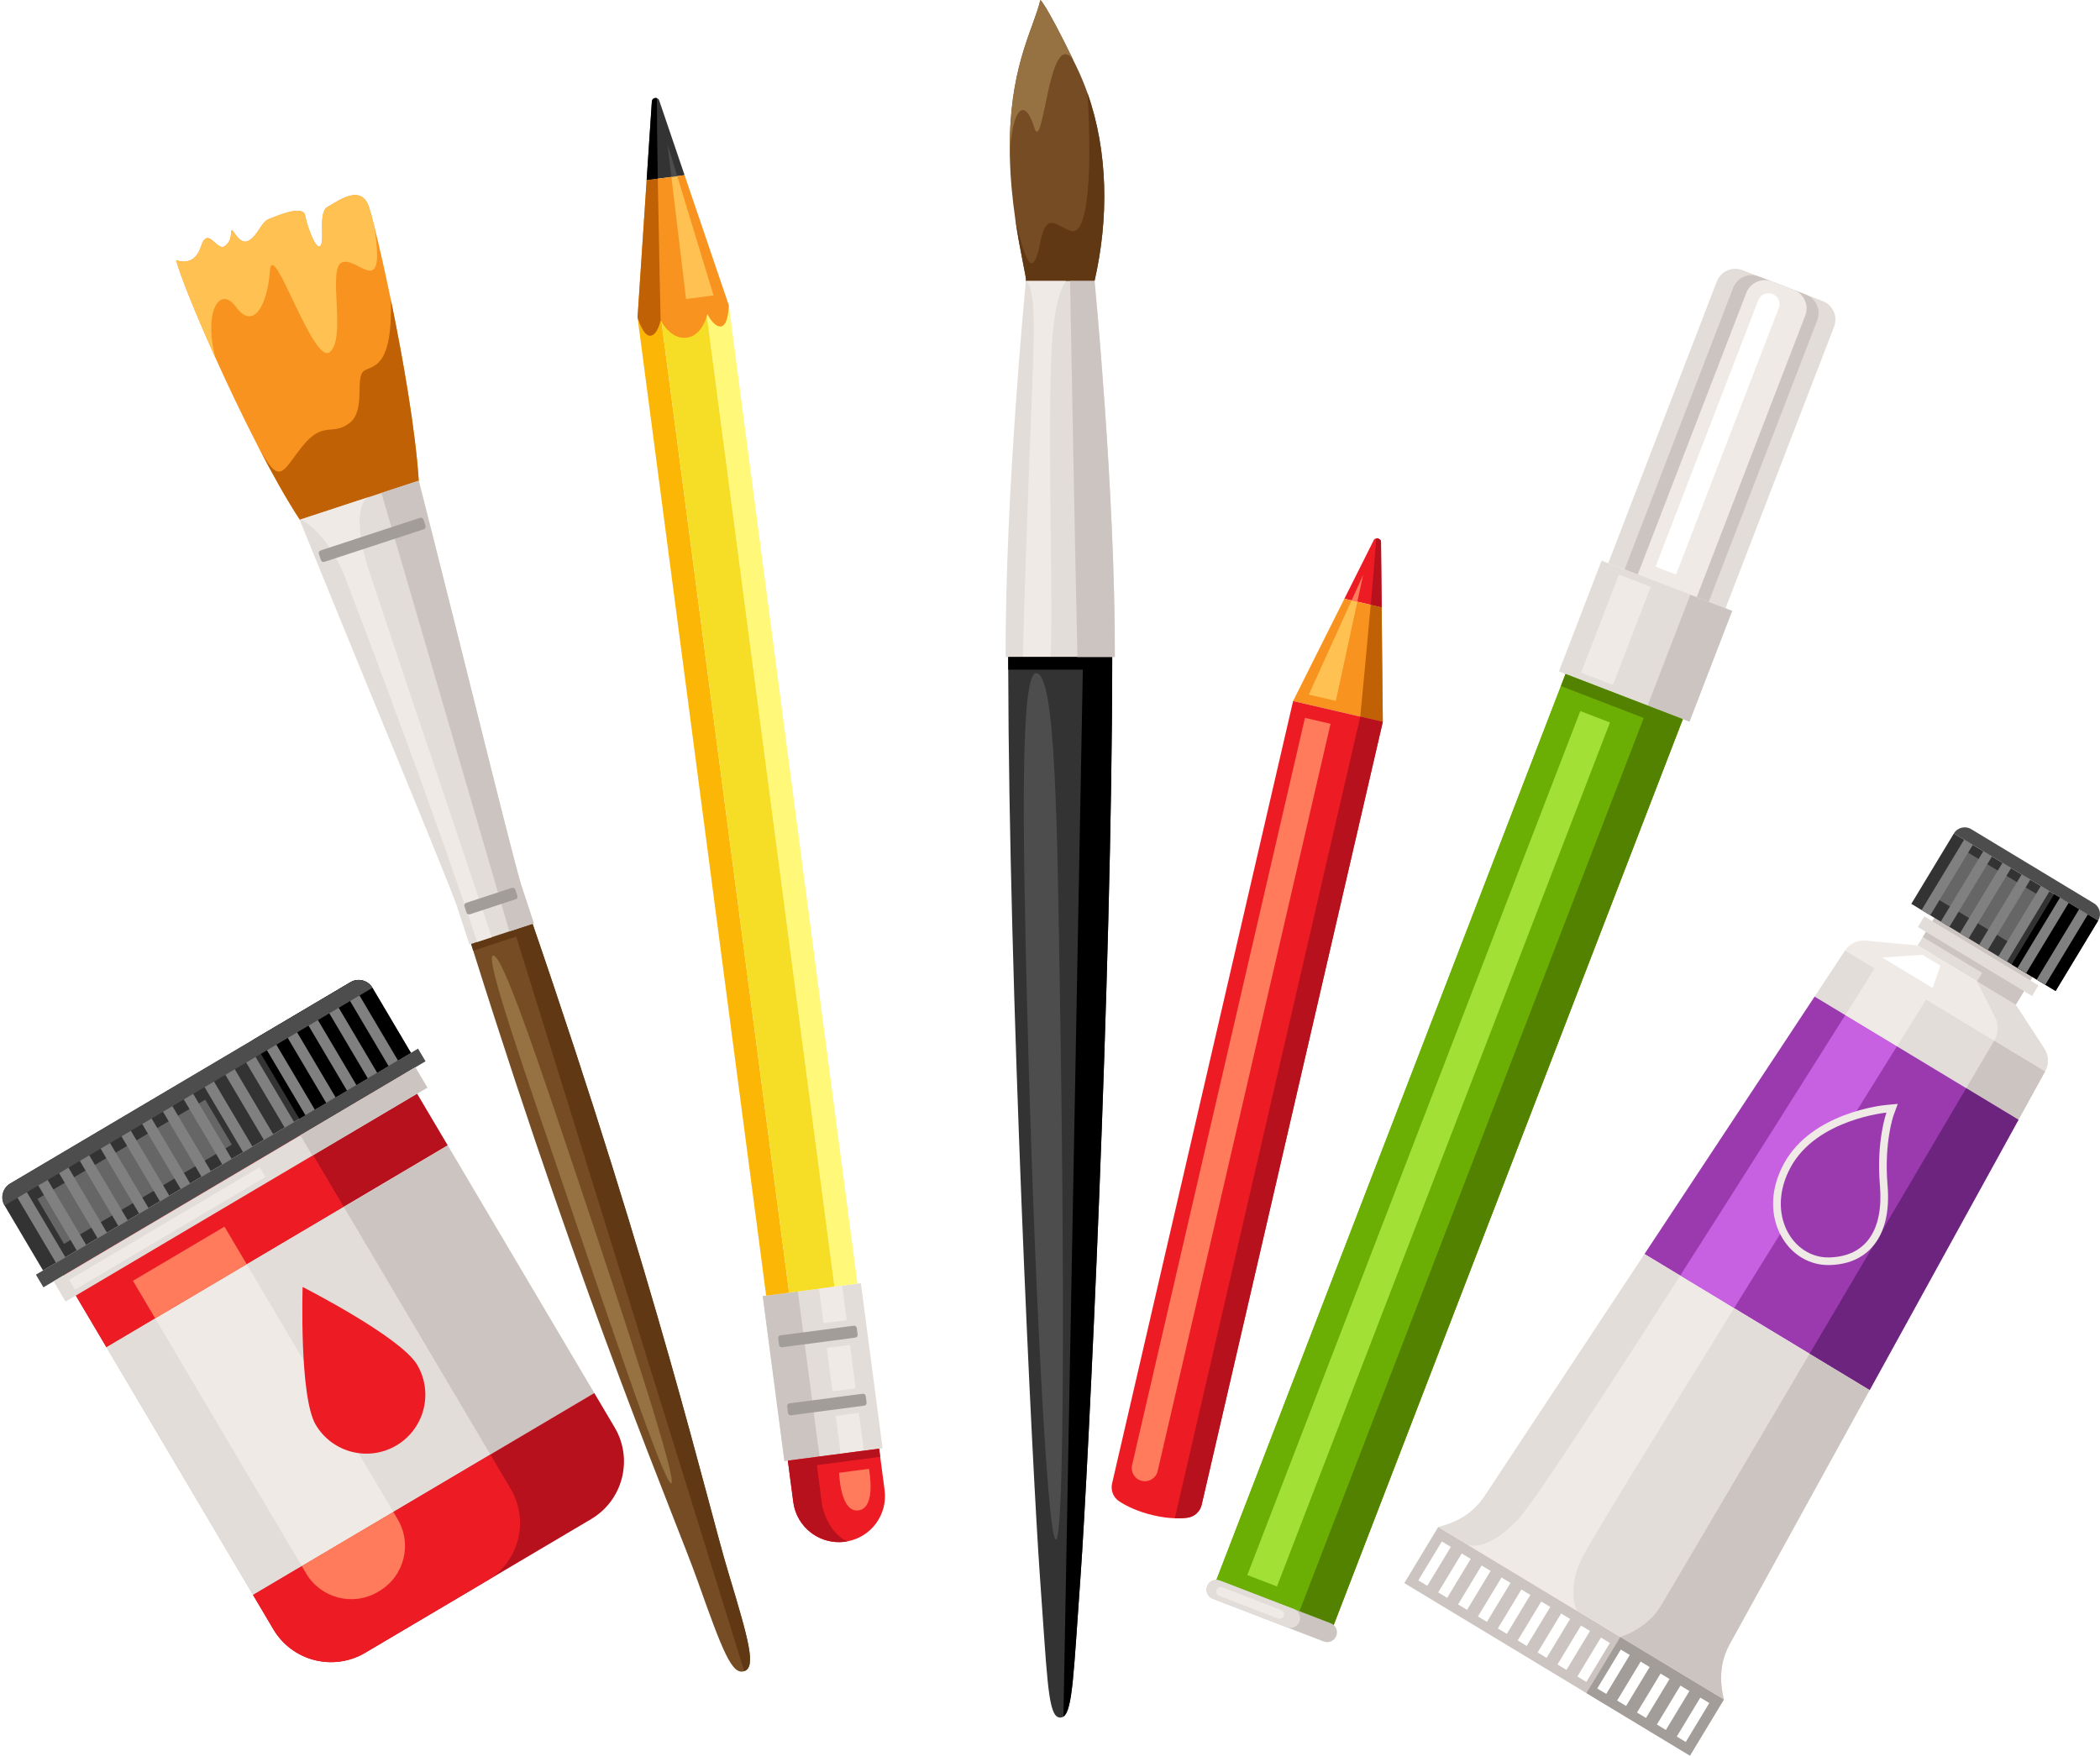 <?xml version="1.0" encoding="UTF-8"?><svg xmlns="http://www.w3.org/2000/svg" xmlns:xlink="http://www.w3.org/1999/xlink" height="977.3" preserveAspectRatio="xMidYMid meet" version="1.0" viewBox="-1.3 -0.0 1168.7 977.3" width="1168.7" zoomAndPan="magnify"><defs><clipPath id="a"><path d="M 780 849 L 959 849 L 959 977.301 L 780 977.301 Z M 780 849"/></clipPath><clipPath id="b"><path d="M 881 911 L 959 911 L 959 977.301 L 881 977.301 Z M 881 911"/></clipPath><clipPath id="c"><path d="M 1086 460 L 1167.398 460 L 1167.398 513 L 1086 513 Z M 1086 460"/></clipPath></defs><g><g><path d="M 423.184 721.484 L 435.254 813.34 L 489.867 806.164 L 477.797 714.309 L 423.184 721.484" fill="#e2ddd9"/></g><g><path d="M 423.184 721.484 L 435.254 813.34 L 454.781 810.773 L 442.707 718.922 L 423.184 721.484" fill="#ccc4c0"/></g><g><path d="M 476.691 786.453 L 479.461 807.531 L 466.559 809.227 L 463.789 788.148 L 476.691 786.453" fill="#efeae6"/></g><g><path d="M 437.156 813.09 L 440.188 836.168 C 441.109 843.184 444.789 849.16 449.996 853.156 C 454.41 856.547 459.922 858.5 465.777 858.441 C 466.82 858.441 467.871 858.371 468.934 858.234 C 469.363 858.176 469.789 858.113 470.207 858.031 C 483.562 855.602 492.785 843.09 491 829.488 L 487.965 806.414 L 437.156 813.09" fill="#ed1c24"/></g><g><path d="M 475.895 714.559 L 463.109 716.238 L 391.539 171.688 L 404.324 170.008 L 475.895 714.559" fill="#fff878"/></g><g><path d="M 366.301 175.008 L 437.871 719.559 L 425.086 721.238 L 353.516 176.688 L 366.301 175.008" fill="#fcb606"/></g><g><path d="M 391.539 171.688 L 463.109 716.238 L 437.871 719.559 L 366.301 175.008 L 391.539 171.688" fill="#f7de26"/></g><g><path d="M 358.719 98.117 L 361.48 56.492 C 361.586 54.945 363.078 54.254 364.27 54.645 C 364.625 54.75 364.953 54.965 365.207 55.281 C 365.359 55.469 365.484 55.691 365.57 55.953 L 378.992 95.453 L 379.691 97.508 L 358.578 100.285 L 358.719 98.117" fill="#333"/></g><g><path d="M 358.578 100.285 L 379.691 97.508 L 380.57 100.098 L 404.324 170.008 C 404.324 170.008 404.219 173.949 403.293 177.258 C 402.648 179.523 401.625 181.496 399.992 181.711 C 395.973 182.238 392.34 174.844 392.34 174.844 C 392.34 174.844 390.59 183.477 384.496 186.797 C 383.426 187.379 382.215 187.797 380.859 187.977 L 380.824 187.98 C 379.992 188.09 379.188 188.102 378.426 188.012 C 370.82 187.258 366.352 178.262 366.352 178.262 C 366.352 178.262 364.754 186.344 360.723 186.871 C 356.703 187.402 353.516 176.688 353.516 176.688 L 358.395 103.016 L 358.578 100.285" fill="#f7931e"/></g><g><path d="M 437.156 813.09 L 440.188 836.168 C 441.109 843.184 444.789 849.16 449.996 853.156 C 454.41 856.547 459.922 858.5 465.777 858.441 C 466.82 858.441 467.871 858.371 468.934 858.234 C 469.363 858.176 469.789 858.113 470.207 858.031 C 461.395 854.078 456.867 842.754 456.156 837.336 C 455.078 829.129 453.301 815.59 453.301 815.59 L 488.562 810.957 L 487.965 806.414 L 437.156 813.09" fill="#b7111d"/></g><g><path d="M 482.277 817.652 L 465.695 819.836 C 465.695 819.836 466.219 842.109 476.438 840.766 C 486.656 839.422 482.277 817.652 482.277 817.652" fill="#ff7b5c"/></g><g><path d="M 358.719 98.117 L 361.48 56.492 C 361.586 54.945 363.078 54.254 364.27 54.645 C 364.254 64.906 364.469 81.613 364.77 99.469 L 358.578 100.285 L 358.719 98.117"/></g><g><path d="M 358.578 100.285 L 364.77 99.469 C 365.383 136.402 366.352 178.262 366.352 178.262 C 366.352 178.262 364.754 186.344 360.723 186.871 C 356.703 187.402 353.516 176.688 353.516 176.688 L 358.395 103.016 L 358.578 100.285" fill="#bf6104"/></g><g><path d="M 375.617 98.043 L 395.812 164.453 L 380.496 166.465 L 372.352 98.473 L 375.617 98.043" fill="#ffc152"/></g><g><path d="M 370.148 80.066 L 375.617 98.043 L 372.352 98.473 Z M 370.148 80.066" fill="#4d4d4d"/></g><g><path d="M 433.957 749.965 L 474.707 744.605 C 475.523 744.5 476.102 743.746 475.996 742.93 L 475.512 739.266 C 475.406 738.449 474.652 737.871 473.836 737.977 L 433.086 743.336 C 432.27 743.441 431.691 744.195 431.797 745.012 L 432.281 748.676 C 432.387 749.492 433.141 750.07 433.957 749.965" fill="#a39d99"/></g><g><path d="M 438.934 787.836 L 479.684 782.477 C 480.5 782.371 481.078 781.617 480.973 780.801 L 480.492 777.137 C 480.383 776.32 479.629 775.742 478.812 775.848 L 438.062 781.203 C 437.246 781.312 436.668 782.066 436.777 782.883 L 437.258 786.547 C 437.363 787.359 438.121 787.941 438.934 787.836" fill="#a39d99"/></g><g><path d="M 457.012 736.562 L 454.488 717.371 L 467.391 715.676 L 469.91 734.867 L 457.012 736.562" fill="#efeae6"/></g><g><path d="M 461.996 774.504 L 458.816 750.32 L 471.719 748.625 L 474.898 772.809 L 461.996 774.504" fill="#efeae6"/></g><g><path d="M 235.523 590.781 L 22.859 716.613 L 18.684 709.559 L 231.348 583.723 L 235.523 590.781" fill="#4d4d4d"/></g><g><path d="M 205.984 549.898 L 227.383 586.066 L 22.645 707.211 L 1.242 671.043 C -1.266 666.801 0.141 661.32 4.383 658.812 L 193.754 546.762 C 197.992 544.254 203.473 545.656 205.984 549.898" fill="#333"/></g><g><path d="M 205.984 549.898 L 227.383 586.066 L 165.293 622.809 L 139.344 578.953 L 193.754 546.762 C 197.992 544.254 203.473 545.656 205.984 549.898"/></g><g><path d="M 127.715 637.168 L 34.336 692.422 L 19.535 667.406 L 112.914 612.156 L 127.715 637.168" fill="#666"/></g><g><path d="M 13.379 663.176 L 8.148 666.27 L 29.852 702.949 L 35.082 699.855 L 13.379 663.176" fill="#808080"/></g><g><path d="M 24.945 656.332 L 19.719 659.426 L 41.418 696.102 L 46.648 693.008 L 24.945 656.332" fill="#808080"/></g><g><path d="M 36.516 649.484 L 31.285 652.578 L 52.988 689.258 L 58.219 686.164 L 36.516 649.484" fill="#808080"/></g><g><path d="M 48.086 642.641 L 42.855 645.734 L 64.555 682.414 L 69.785 679.316 L 48.086 642.641" fill="#808080"/></g><g><path d="M 59.652 635.797 L 54.422 638.891 L 76.125 675.566 L 81.355 672.473 L 59.652 635.797" fill="#808080"/></g><g><path d="M 71.223 628.949 L 65.992 632.043 L 87.695 668.723 L 92.922 665.629 L 71.223 628.949" fill="#808080"/></g><g><path d="M 82.789 622.105 L 77.559 625.199 L 99.262 661.879 L 104.492 658.781 L 82.789 622.105" fill="#808080"/></g><g><path d="M 94.359 615.258 L 89.129 618.355 L 110.832 655.031 L 116.062 651.938 L 94.359 615.258" fill="#808080"/></g><g><path d="M 105.926 608.414 L 100.699 611.508 L 122.398 648.188 L 127.629 645.094 L 105.926 608.414" fill="#808080"/></g><g><path d="M 117.496 601.57 L 112.266 604.664 L 133.969 641.344 L 139.199 638.246 L 117.496 601.57" fill="#808080"/></g><g><path d="M 129.066 594.723 L 123.836 597.816 L 145.539 634.496 L 150.766 631.402 L 129.066 594.723" fill="#808080"/></g><g><path d="M 140.633 587.879 L 135.402 590.973 L 157.105 627.652 L 162.336 624.559 L 140.633 587.879" fill="#808080"/></g><g><path d="M 152.203 581.035 L 146.973 584.129 L 168.676 620.805 L 173.906 617.711 L 152.203 581.035" fill="#808080"/></g><g><path d="M 163.77 574.188 L 158.539 577.281 L 180.242 613.961 L 185.473 610.867 L 163.77 574.188" fill="#808080"/></g><g><path d="M 175.34 567.344 L 170.109 570.438 L 191.812 607.117 L 197.043 604.02 L 175.34 567.344" fill="#808080"/></g><g><path d="M 186.906 560.496 L 181.68 563.594 L 203.383 600.27 L 208.609 597.176 L 186.906 560.496" fill="#808080"/></g><g><path d="M 198.477 553.652 L 193.246 556.746 L 214.949 593.426 L 220.18 590.332 L 198.477 553.652" fill="#808080"/></g><g><path d="M 224.152 597.508 L 34.23 709.887 L 57.945 749.969 L 247.871 637.59 L 224.152 597.508" fill="#b7111d"/></g><g><path d="M 247.871 637.59 L 57.945 749.969 L 139.512 887.824 L 329.438 775.445 L 247.871 637.59" fill="#ccc4c0"/></g><g><path d="M 139.512 887.824 L 150.836 906.957 C 161.32 924.676 184.188 930.543 201.906 920.059 L 327.66 845.648 C 345.379 835.164 351.242 812.297 340.762 794.578 L 329.438 775.445 L 139.512 887.824" fill="#b7111d"/></g><g><path d="M 166.309 631.734 L 34.23 709.887 L 57.945 749.969 L 190.027 671.816 L 166.309 631.734" fill="#ed1c24"/></g><g><path d="M 190.027 671.816 L 57.945 749.969 L 139.512 887.824 L 271.594 809.672 L 190.027 671.816" fill="#e2ddd9"/></g><g><path d="M 139.512 887.824 L 150.836 906.957 C 161.32 924.676 184.188 930.543 201.906 920.059 L 269.812 879.879 C 287.531 869.395 293.398 846.523 282.914 828.805 L 271.594 809.672 L 139.512 887.824" fill="#ed1c24"/></g><g><path d="M 236.551 605.422 L 35.195 724.562 L 28.516 713.27 L 229.871 594.129 L 236.551 605.422" fill="#e2ddd9"/></g><g><path d="M 236.551 605.422 L 172.555 643.285 L 165.871 631.996 L 229.871 594.129 L 236.551 605.422" fill="#ccc4c0"/></g><g><path d="M 136.02 703.773 L 85.082 733.91 L 166.648 871.766 L 217.59 841.629 L 136.02 703.773" fill="#efeae6"/></g><g><path d="M 166.648 871.766 L 169.09 875.891 C 177.293 889.75 195.176 894.336 209.035 886.137 L 209.781 885.695 C 223.641 877.492 228.23 859.609 220.027 845.754 L 217.59 841.629 L 166.648 871.766" fill="#ff7b5c"/></g><g><path d="M 123.633 682.84 L 72.695 712.977 L 85.082 733.91 L 136.02 703.773 L 123.633 682.84" fill="#ff7b5c"/></g><g><path d="M 230.84 759.699 C 240.062 775.285 234.902 795.398 219.316 804.621 C 203.73 813.844 183.617 808.684 174.395 793.098 C 165.176 777.512 167.117 716.402 167.117 716.402 C 167.117 716.402 221.617 744.113 230.84 759.699" fill="#ed1c24"/></g><g><path d="M 205.984 549.898 L 1.242 671.043 C -1.266 666.801 0.141 661.32 4.383 658.812 L 193.754 546.762 C 197.992 544.254 203.473 545.656 205.984 549.898" fill="#4d4d4d"/></g><g><path d="M 146.445 655.16 L 40.438 717.883 L 37.223 712.453 L 143.23 649.727 L 146.445 655.16" fill="#efeae6"/></g><g><path d="M 607.836 156.414 C 598.664 196.469 569.629 156.414 569.629 156.414 C 570.238 155.211 566.566 141.508 563.73 121.965 L 563.73 121.957 C 562.203 111.41 560.914 99.168 560.688 86.27 C 560.617 82.766 560.629 79.219 560.738 75.641 C 561.961 34.461 574.16 15.219 577.68 -0.004 C 577.68 -0.004 580.641 1.883 595.871 33.172 C 595.871 33.184 595.871 33.184 595.879 33.191 C 596.566 34.598 597.273 36.066 598.012 37.594 C 600.234 42.219 602.203 46.977 603.926 51.84 L 603.926 51.848 C 615.414 84.344 615.82 121.574 607.836 156.414" fill="#754c24"/></g><g><path d="M 607.836 156.414 C 598.664 196.469 569.629 156.414 569.629 156.414 C 570.238 155.211 566.566 141.508 563.73 121.965 C 570.57 151.672 574.16 152.613 577.68 134.711 C 581.203 116.809 587.082 126.453 595.023 128.594 C 602.957 130.73 606.945 104.133 603.926 51.848 C 615.414 84.344 615.82 121.574 607.836 156.414" fill="#603813"/></g><g><path d="M 595.871 33.172 C 582.262 14.762 579.41 87.715 574.211 70.762 C 569.051 53.984 561.961 59.695 560.688 86.27 C 560.617 82.766 560.629 79.219 560.738 75.641 C 561.961 34.461 574.16 15.219 577.68 -0.004 C 577.68 -0.004 580.641 1.883 595.871 33.172" fill="#967141"/></g><g><path d="M 613.098 358.121 L 564.996 358.121 C 564.172 358.121 563.5 357.449 563.5 356.625 L 563.5 352.93 C 563.5 352.109 564.172 351.434 564.996 351.434 L 613.098 351.434 C 613.918 351.434 614.59 352.109 614.59 352.93 L 614.59 356.625 C 614.59 357.449 613.918 358.121 613.098 358.121" fill="#fff"/></g><g><path d="M 619.137 365.715 L 558.336 365.715 C 558.121 274.035 569.629 156.414 569.629 156.414 L 607.836 156.414 C 607.836 156.414 619.348 274.035 619.137 365.715" fill="#e2ddd9"/></g><g><path d="M 583.367 365.715 L 568.023 365.715 C 568.465 338.402 570.852 273.945 572.98 219.734 C 574.473 181.641 575.043 160.875 569.629 156.414 L 591.945 156.414 C 591.945 156.414 585.223 162.887 583.816 197.367 C 581.566 252.453 585.09 336.629 583.367 365.715" fill="#efeae6"/></g><g><path d="M 617.68 365.715 C 617.68 541.609 604.281 818.449 600.047 877.41 C 596.211 930.824 595.688 952.043 590.512 955.574 C 589.977 955.938 589.383 956.113 588.734 956.113 C 588.125 956.113 587.566 955.965 587.059 955.633 C 581.797 952.297 581.297 931.137 577.426 877.41 C 573.254 819.23 560.152 548.918 559.805 372.766 C 559.797 370.398 559.797 368.047 559.797 365.715 L 617.68 365.715" fill="#333"/></g><g><path d="M 575.355 374.754 C 566.453 374.754 567.871 461.945 570.32 560.449 C 573.715 696.809 581.32 857.004 586.328 857.004 C 591.277 857.004 590.918 695.859 588.684 560.449 C 587.027 460.051 586.395 374.754 575.355 374.754" fill="#4d4d4d"/></g><g><path d="M 617.68 365.715 C 617.68 541.609 604.281 818.449 600.047 877.41 C 596.211 930.824 595.688 952.043 590.512 955.574 L 601.32 372.766 L 559.805 372.766 C 559.797 370.398 559.797 368.047 559.797 365.715 L 617.68 365.715"/></g><g><path d="M 619.137 365.715 L 598.301 365.715 C 596.941 304.234 594.684 181.953 594.219 156.414 L 607.836 156.414 C 607.836 156.414 619.348 274.035 619.137 365.715" fill="#ccc4c0"/></g><g><path d="M 767.609 336.293 L 767.258 301.586 C 767.242 300.297 765.805 299.547 764.605 299.73 C 764.246 299.777 763.91 299.914 763.641 300.145 C 763.477 300.281 763.344 300.449 763.242 300.656 L 747.688 331.688 L 746.879 333.301 L 767.629 338.098 L 767.609 336.293" fill="#ed1c24"/></g><g><path d="M 768.262 401.805 L 718.336 390.254 L 745.859 335.34 L 746.879 333.301 L 767.629 338.098 L 767.648 340.379 L 768.262 401.805" fill="#f7931e"/></g><g><path d="M 767.609 336.293 L 767.258 301.586 C 767.242 300.297 765.805 299.547 764.605 299.73 C 764.031 308.207 762.863 321.98 761.543 336.691 L 767.629 338.098 L 767.609 336.293" fill="#b7111d"/></g><g><path d="M 768.262 401.805 L 755.723 398.902 C 756.559 390.246 759.27 362.066 761.543 336.691 L 767.629 338.098 L 767.648 340.379 L 768.262 401.805" fill="#bf6104"/></g><g><path d="M 750.883 334.227 L 727.082 386.676 L 742.133 390.156 L 754.09 334.969 L 750.883 334.227" fill="#ffc152"/></g><g><path d="M 757.324 320.027 L 750.883 334.227 L 754.09 334.969 Z M 757.324 320.027" fill="#ff7b5c"/></g><g><path d="M 768.262 401.805 L 667.449 837.672 C 666.574 841.457 663.453 844.297 659.602 844.836 C 657.66 845.098 655.305 845.262 652.508 845.16 C 649.18 845.055 645.242 844.598 640.672 843.539 C 631.746 841.473 625.516 838.316 621.59 835.754 C 618.309 833.602 616.707 829.645 617.594 825.816 L 718.336 390.254 L 768.262 401.805" fill="#ed1c24"/></g><g><path d="M 768.262 401.805 L 667.449 837.672 C 666.574 841.457 663.453 844.297 659.602 844.836 C 657.66 845.098 655.305 845.262 652.508 845.16 L 755.723 398.902 L 768.262 401.805" fill="#b7111d"/></g><g><path d="M 724.941 399.609 L 628.73 815.59 C 627.82 819.523 630.27 823.449 634.203 824.359 C 638.137 825.27 642.062 822.816 642.973 818.887 L 739.188 402.902 L 724.941 399.609" fill="#ff7b5c"/></g><g><path d="M 1019.422 181.812 C 1021.602 176.156 1018.781 169.805 1013.129 167.621 L 968.352 150.371 C 962.695 148.191 956.344 151.012 954.164 156.664 L 893.734 313.492 L 958.992 338.637 L 1019.422 181.812" fill="#e2ddd9"/></g><g><path d="M 1010.07 178.207 C 1012.25 172.551 1009.43 166.199 1003.77 164.02 L 977.445 153.875 C 971.789 151.695 965.438 154.516 963.258 160.172 L 902.828 316.996 L 949.641 335.035 L 1010.07 178.207" fill="#ccc4c0"/></g><g><path d="M 935.223 400.32 L 739.27 908.859 L 674.016 883.719 L 869.969 375.176 L 935.223 400.32" fill="#6caf04"/></g><g><path d="M 1003.379 175.633 C 1005.559 169.977 1002.738 163.621 997.086 161.441 L 984.754 156.691 C 979.098 154.512 972.746 157.332 970.566 162.988 L 910.137 319.812 L 942.953 332.457 L 1003.379 175.633" fill="#efeae6"/></g><g><path d="M 985.109 163.621 C 981.961 162.406 978.426 163.977 977.215 167.121 L 920.059 315.453 L 931.457 319.844 L 988.609 171.516 C 989.824 168.367 988.254 164.832 985.109 163.621" fill="#fff"/></g><g><path d="M 962.691 340.062 L 938.926 401.746 L 866.27 373.75 L 890.035 312.066 L 962.691 340.062" fill="#e2ddd9"/></g><g><path d="M 962.691 340.062 L 938.926 401.746 L 915.633 392.77 L 939.398 331.09 L 962.691 340.062" fill="#ccc4c0"/></g><g><path d="M 917.367 326.68 L 896.336 381.258 L 878.629 374.434 L 899.656 319.855 L 917.367 326.68" fill="#efeae6"/></g><g><path d="M 935.223 400.32 L 739.27 908.859 L 674.016 883.719 L 869.969 375.176 L 935.223 400.32" fill="#6caf04"/></g><g><path d="M 935.059 400.254 L 916.07 392.938 L 869.969 375.176 L 867.375 381.906 L 913.477 399.672 L 720.117 901.48 L 739.27 908.859 L 935.223 400.32 L 935.059 400.254" fill="#538200"/></g><g><path d="M 709.367 883.121 L 692.867 876.762 L 878.184 395.824 L 894.688 402.184 L 709.367 883.121" fill="#a3e036"/></g><g><path d="M 742.395 910.637 C 741.312 913.441 738.172 914.828 735.371 913.75 L 673.625 889.957 C 670.828 888.879 669.43 885.738 670.508 882.934 C 671.586 880.137 674.734 878.742 677.531 879.82 L 739.277 903.609 C 742.078 904.691 743.473 907.836 742.395 910.637" fill="#ccc4c0"/></g><g><path d="M 721.871 902.727 C 720.789 905.531 717.645 906.922 714.848 905.844 L 673.625 889.957 C 670.828 888.879 669.43 885.738 670.508 882.934 C 671.586 880.137 674.734 878.742 677.531 879.82 L 718.758 895.703 C 721.555 896.781 722.949 899.93 721.871 902.727" fill="#e2ddd9"/></g><g><path d="M 711.727 896.266 L 678.934 883.633 C 677.645 883.133 676.184 883.781 675.688 885.07 C 675.191 886.359 675.84 887.82 677.129 888.316 L 709.922 900.953 C 711.207 901.449 712.668 900.801 713.164 899.512 C 713.66 898.223 713.012 896.762 711.727 896.266" fill="#efeae6"/></g><g><path d="M 203.969 115.039 C 204.684 117.137 205.812 121.203 207.203 126.766 C 209.637 136.496 212.914 150.816 216.277 167.16 C 216.281 167.168 216.285 167.176 216.285 167.176 C 222.906 199.25 229.898 239.148 231.75 267.574 C 234.457 309.188 165.574 289.309 165.574 289.309 C 158.23 278.117 150.18 263.738 142.246 248.367 C 142.227 248.34 142.219 248.305 142.199 248.285 C 133.887 232.18 125.699 214.98 118.598 199.191 C 107.332 174.191 98.773 152.719 96.68 144.742 C 96.68 144.742 106.668 149.32 110.535 137.273 C 114.398 125.227 119.316 140.301 123.844 136.984 C 128.379 133.664 126.773 128.504 127.742 128.219 C 128.715 127.945 132.16 136.906 137.273 133.887 C 142.391 130.867 143.918 123.684 148.316 121.953 C 152.711 120.219 167.406 113.738 168.523 119.965 C 169.641 126.195 174.805 140.262 177.164 136.711 C 179.535 133.152 175.617 118.18 181.016 115.172 C 186.426 112.172 199.531 102.074 203.969 115.039" fill="#f7931e"/></g><g><path d="M 216.285 167.176 C 222.906 199.25 229.898 239.148 231.75 267.574 C 234.457 309.188 165.574 289.309 165.574 289.309 C 158.23 278.117 150.18 263.738 142.246 248.367 C 154.82 271.621 155.664 262.367 167.199 248.176 C 178.73 233.992 183.895 242.863 193.281 235.441 C 202.676 228.016 195.684 209.582 201.645 206.215 C 206.879 203.254 217.059 204.262 216.285 167.176" fill="#bf6104"/></g><g><path d="M 203.969 115.039 C 204.684 117.137 205.812 121.203 207.203 126.766 C 207.652 130.199 208.043 133.73 208.336 137.316 C 210.512 163.652 196.121 142.078 188.621 146.273 C 181.121 150.469 191.527 188.336 182.262 195.984 C 173.004 203.637 150.312 131.684 148.922 150.781 C 147.531 169.883 139.75 184.145 130.105 170.926 C 121.035 158.48 111.844 173.414 118.598 199.191 C 107.332 174.191 98.773 152.719 96.68 144.742 C 96.68 144.742 106.668 149.32 110.535 137.273 C 114.398 125.227 119.316 140.301 123.844 136.984 C 128.379 133.664 126.773 128.504 127.742 128.219 C 128.715 127.945 132.16 136.906 137.273 133.887 C 142.391 130.867 143.918 123.684 148.316 121.953 C 152.711 120.219 167.406 113.738 168.523 119.965 C 169.641 126.195 174.805 140.262 177.164 136.711 C 179.535 133.152 175.617 118.18 181.016 115.172 C 186.426 112.172 199.531 102.074 203.969 115.039" fill="#ffc152"/></g><g><path d="M 404.062 875.473 C 415.719 914.039 419.473 927.969 412.871 930.273 L 412.781 930.301 C 406.051 932.512 400.82 919.117 387.289 880.98 C 373.91 843.312 326.219 733.465 262.062 529.227 C 261.266 526.691 260.465 524.141 259.664 521.574 L 293.773 510.371 C 365.129 717.551 392.359 836.727 404.062 875.473" fill="#754c24"/></g><g><path d="M 404.062 875.473 C 415.719 914.039 419.473 927.969 412.871 930.273 L 285.996 521.367 L 262.062 529.227 C 261.266 526.691 260.465 524.141 259.664 521.574 L 293.773 510.371 C 365.129 717.551 392.359 836.727 404.062 875.473" fill="#603813"/></g><g><path d="M 231.75 267.574 C 232.004 268.562 247.602 329.883 263.633 394.312 C 273.273 433.051 286.504 485.711 288.738 492.512 L 295.789 513.988 L 259.973 525.75 L 252.922 504.273 C 250.688 497.469 230.121 447.219 214.922 410.312 C 189.637 348.922 165.844 290.289 165.465 289.344 L 231.75 267.574" fill="#e2ddd9"/></g><g><path d="M 191.348 322.918 C 205.453 359.965 241.57 455.535 264.234 524.352 L 272.367 521.68 C 263.309 494.305 212.949 344.766 204 317.52 C 197.496 297.711 196.84 280.594 203.84 276.738 L 165.578 289.305 C 167.547 289.184 181.77 297.766 191.348 322.918" fill="#efeae6"/></g><g><path d="M 273.027 531.906 C 268.562 533.375 290.031 594.496 313.145 662.68 C 339.371 740.039 368.191 825.516 372.203 825.703 C 376.297 825.891 347.578 737.973 320.895 658.367 C 298.418 591.316 278.09 530.246 273.027 531.906" fill="#967141"/></g><g><path d="M 231.75 267.574 C 232.004 268.562 247.602 329.883 263.633 394.312 C 273.273 433.051 286.504 485.711 288.738 492.512 L 295.789 513.988 L 282.164 518.461 L 210.984 274.395 L 231.75 267.574" fill="#ccc4c0"/></g><g><path d="M 234.574 294.598 L 179.207 312.777 C 178.426 313.035 177.578 312.605 177.32 311.824 L 176.168 308.312 C 175.91 307.531 176.34 306.684 177.121 306.426 L 232.488 288.242 C 233.27 287.988 234.117 288.418 234.375 289.199 L 235.527 292.711 C 235.785 293.492 235.355 294.34 234.574 294.598" fill="#a39d99"/></g><g><path d="M 285.684 500.578 L 260.215 508.945 C 259.43 509.199 258.582 508.77 258.324 507.988 L 257.172 504.48 C 256.914 503.695 257.344 502.848 258.129 502.59 L 283.598 494.227 C 284.379 493.973 285.227 494.398 285.484 495.184 L 286.637 498.691 C 286.895 499.473 286.465 500.324 285.684 500.578" fill="#a39d99"/></g><g><path d="M 1077.43 507.281 L 1065.922 526.328 L 1120.531 559.324 L 1132.039 540.277 L 1077.43 507.281" fill="#e2ddd9"/></g><g clip-path="url(#a)"><path d="M 780.234 881.25 L 939.195 977.301 L 958.086 946.035 L 799.125 849.988 L 780.234 881.25" fill="#ccc4c0"/></g><g><path d="M 1136.328 583.578 L 1120.531 559.324 L 1065.922 526.328 L 1037.102 523.621 C 1032.5 523.191 1028.109 525.195 1025.539 529.074 L 1136.879 596.352 C 1139.121 592.277 1138.859 587.457 1136.328 583.578" fill="#efeae6"/></g><g><path d="M 1136.879 596.352 L 1025.539 529.074 L 1008.578 554.75 L 1122.039 623.309 L 1136.879 596.352" fill="#e2ddd9"/></g><g><path d="M 1122.039 623.309 L 1008.578 554.75 L 913.887 698.078 L 1039.199 773.797 L 1122.039 623.309" fill="#9b3aaf"/></g><g><path d="M 1039.199 773.797 L 913.887 698.078 L 825.73 831.516 C 819.484 841.574 810.582 847.133 799.125 849.988 L 958.086 946.035 C 955.289 934.574 956.07 924.109 962.07 913.898 L 1039.199 773.797" fill="#e2ddd9"/></g><g clip-path="url(#b)"><path d="M 881.574 942.484 L 939.195 977.301 L 958.086 946.035 L 900.465 911.223 L 881.574 942.484" fill="#a39d99"/></g><g><path d="M 1136.879 596.352 L 1108.559 579.238 L 1092.941 605.727 L 1122.039 623.309 L 1136.879 596.352" fill="#ccc4c0"/></g><g><path d="M 1122.039 623.309 L 1092.941 605.727 L 1005.762 753.594 L 1039.199 773.797 L 1122.039 623.309" fill="#6d247f"/></g><g><path d="M 1039.199 773.797 L 1005.762 753.594 L 923.027 893.93 C 915.078 907.086 900.465 911.223 900.465 911.223 L 958.086 946.035 C 955.289 934.574 956.07 924.109 962.07 913.898 L 1039.199 773.797" fill="#ccc4c0"/></g><g><path d="M 1136.328 583.578 L 1120.531 559.324 L 1098.98 546.305 L 1109.238 566.77 C 1111.148 570.582 1110.73 575.547 1108.559 579.238 L 1136.879 596.352 C 1139.121 592.277 1138.859 587.457 1136.328 583.578" fill="#e2ddd9"/></g><g><path d="M 1077.43 507.281 L 1068.789 521.594 L 1101.84 541.566 L 1098.98 546.305 L 1120.531 559.324 L 1132.039 540.277 L 1077.43 507.281" fill="#ccc4c0"/></g><g><path d="M 1054.391 582.43 L 1025.641 565.059 C 1005.262 597.465 968.824 655.25 933.758 710.086 L 963.758 728.215 C 998.027 672.859 1034.141 614.902 1054.391 582.43" fill="#c860e2"/></g><g><path d="M 878.539 868.41 C 882.133 860.605 921.555 796.387 963.758 728.215 L 933.758 710.086 C 891.742 775.789 851.691 837.262 843.566 845.789 C 825.273 864.988 815.324 859.773 815.324 859.773 L 876.293 896.613 C 876.293 896.613 870.566 885.711 878.539 868.41" fill="#efeae6"/></g><g><path d="M 1070.672 556.344 L 1041.988 539.016 C 1041.988 539.016 1035.809 548.875 1025.641 565.059 L 1054.391 582.43 C 1064.5 566.211 1070.672 556.344 1070.672 556.344" fill="#efeae6"/></g><g><path d="M 1046.191 533.008 L 1068.578 531.5 L 1078.551 537.527 L 1074.309 549.996 L 1046.191 533.008" fill="#fff"/></g><g><path d="M 1001.34 700.074 C 987.363 691.629 979.172 670.402 991.52 647.711 C 1006.961 619.34 1046.48 615.281 1048.16 615.121 L 1054.852 614.488 L 1052.539 620.805 C 1052.488 620.945 1047.16 636.027 1049.148 659.496 C 1050.441 674.762 1047.539 686.473 1040.52 694.301 C 1034.852 700.625 1026.891 703.957 1016.852 704.203 C 1011.398 704.34 1006.039 702.914 1001.352 700.078 C 1001.352 700.078 1001.352 700.078 1001.34 700.074" fill="#efeae6"/></g><g><path d="M 1048.559 619.348 C 1048.559 619.348 1009.781 623.023 995.246 649.738 C 981.148 675.641 996.316 700.469 1016.75 699.965 C 1037.18 699.457 1047.031 684.688 1044.922 659.852 C 1042.82 635.02 1048.559 619.348 1048.559 619.348" fill="#9b3aaf"/></g><g><path d="M 1166.359 512.473 L 1142.691 551.648 L 1062.391 503.133 L 1086.07 463.957 L 1166.359 512.473" fill="#333"/></g><g><path d="M 1166.379 512.484 L 1142.711 551.66 L 1118.25 536.883 L 1141.922 497.707 L 1166.379 512.484"/></g><g clip-path="url(#c)"><path d="M 1164.031 502.832 L 1095.699 461.547 C 1092.391 459.547 1088.078 460.625 1086.07 463.957 L 1166.379 512.484 C 1168.391 509.152 1167.34 504.832 1164.031 502.832" fill="#4d4d4d"/></g><g><path d="M 1129.59 554.426 L 1066.051 516.027 L 1069.621 510.113 L 1133.16 548.512 L 1129.59 554.426" fill="#e2ddd9"/></g><g><path d="M 806.121 861.102 L 801.121 858.078 L 788.023 879.758 L 793.023 882.781 L 806.121 861.102" fill="#fff"/></g><g><path d="M 817.188 867.789 L 812.188 864.766 L 799.09 886.441 L 804.09 889.465 L 817.188 867.789" fill="#fff"/></g><g><path d="M 828.254 874.473 L 823.25 871.453 L 810.152 893.129 L 815.156 896.152 L 828.254 874.473" fill="#fff"/></g><g><path d="M 839.316 881.16 L 834.316 878.137 L 821.219 899.816 L 826.219 902.836 L 839.316 881.16" fill="#fff"/></g><g><path d="M 850.383 887.844 L 845.383 884.824 L 832.281 906.5 L 837.285 909.523 L 850.383 887.844" fill="#fff"/></g><g><path d="M 861.449 894.531 L 856.445 891.508 L 843.348 913.188 L 848.352 916.207 L 861.449 894.531" fill="#fff"/></g><g><path d="M 872.512 901.219 L 867.512 898.195 L 854.414 919.871 L 859.414 922.895 L 872.512 901.219" fill="#fff"/></g><g><path d="M 883.578 907.902 L 878.574 904.883 L 865.477 926.559 L 870.48 929.582 L 883.578 907.902" fill="#fff"/></g><g><path d="M 894.641 914.59 L 889.641 911.566 L 876.543 933.242 L 881.543 936.266 L 894.641 914.59" fill="#fff"/></g><g><path d="M 905.707 921.273 L 900.703 918.254 L 887.605 939.93 L 892.609 942.953 L 905.707 921.273" fill="#fff"/></g><g><path d="M 916.77 927.961 L 911.77 924.938 L 898.672 946.613 L 903.672 949.637 L 916.77 927.961" fill="#fff"/></g><g><path d="M 927.836 934.648 L 922.836 931.625 L 909.734 953.301 L 914.738 956.324 L 927.836 934.648" fill="#fff"/></g><g><path d="M 938.902 941.332 L 933.898 938.309 L 920.801 959.988 L 925.805 963.008 L 938.902 941.332" fill="#fff"/></g><g><path d="M 949.965 948.02 L 944.965 944.996 L 931.867 966.672 L 936.867 969.695 L 949.965 948.02" fill="#fff"/></g><g><path d="M 1119.262 525.98 L 1076.121 499.91 L 1092.09 473.48 L 1135.23 499.547 L 1119.262 525.98" fill="#666"/></g><g><path d="M 1096.609 470.324 L 1091.781 467.41 L 1068.109 506.586 L 1072.93 509.5 L 1096.609 470.324" fill="#808080"/></g><g><path d="M 1107.281 476.773 L 1102.449 473.859 L 1078.781 513.035 L 1083.609 515.949 L 1107.281 476.773" fill="#808080"/></g><g><path d="M 1117.949 483.223 L 1113.129 480.309 L 1089.461 519.484 L 1094.281 522.398 L 1117.949 483.223" fill="#808080"/></g><g><path d="M 1128.621 489.672 L 1123.801 486.758 L 1100.129 525.934 L 1104.949 528.848 L 1128.621 489.672" fill="#808080"/></g><g><path d="M 1139.301 496.121 L 1134.469 493.203 L 1110.801 532.383 L 1115.629 535.297 L 1139.301 496.121" fill="#808080"/></g><g><path d="M 1149.969 502.57 L 1145.148 499.652 L 1121.469 538.828 L 1126.301 541.746 L 1149.969 502.57" fill="#808080"/></g><g><path d="M 1160.641 509.02 L 1155.82 506.102 L 1132.148 545.277 L 1136.969 548.195 L 1160.641 509.02" fill="#808080"/></g></g></svg>